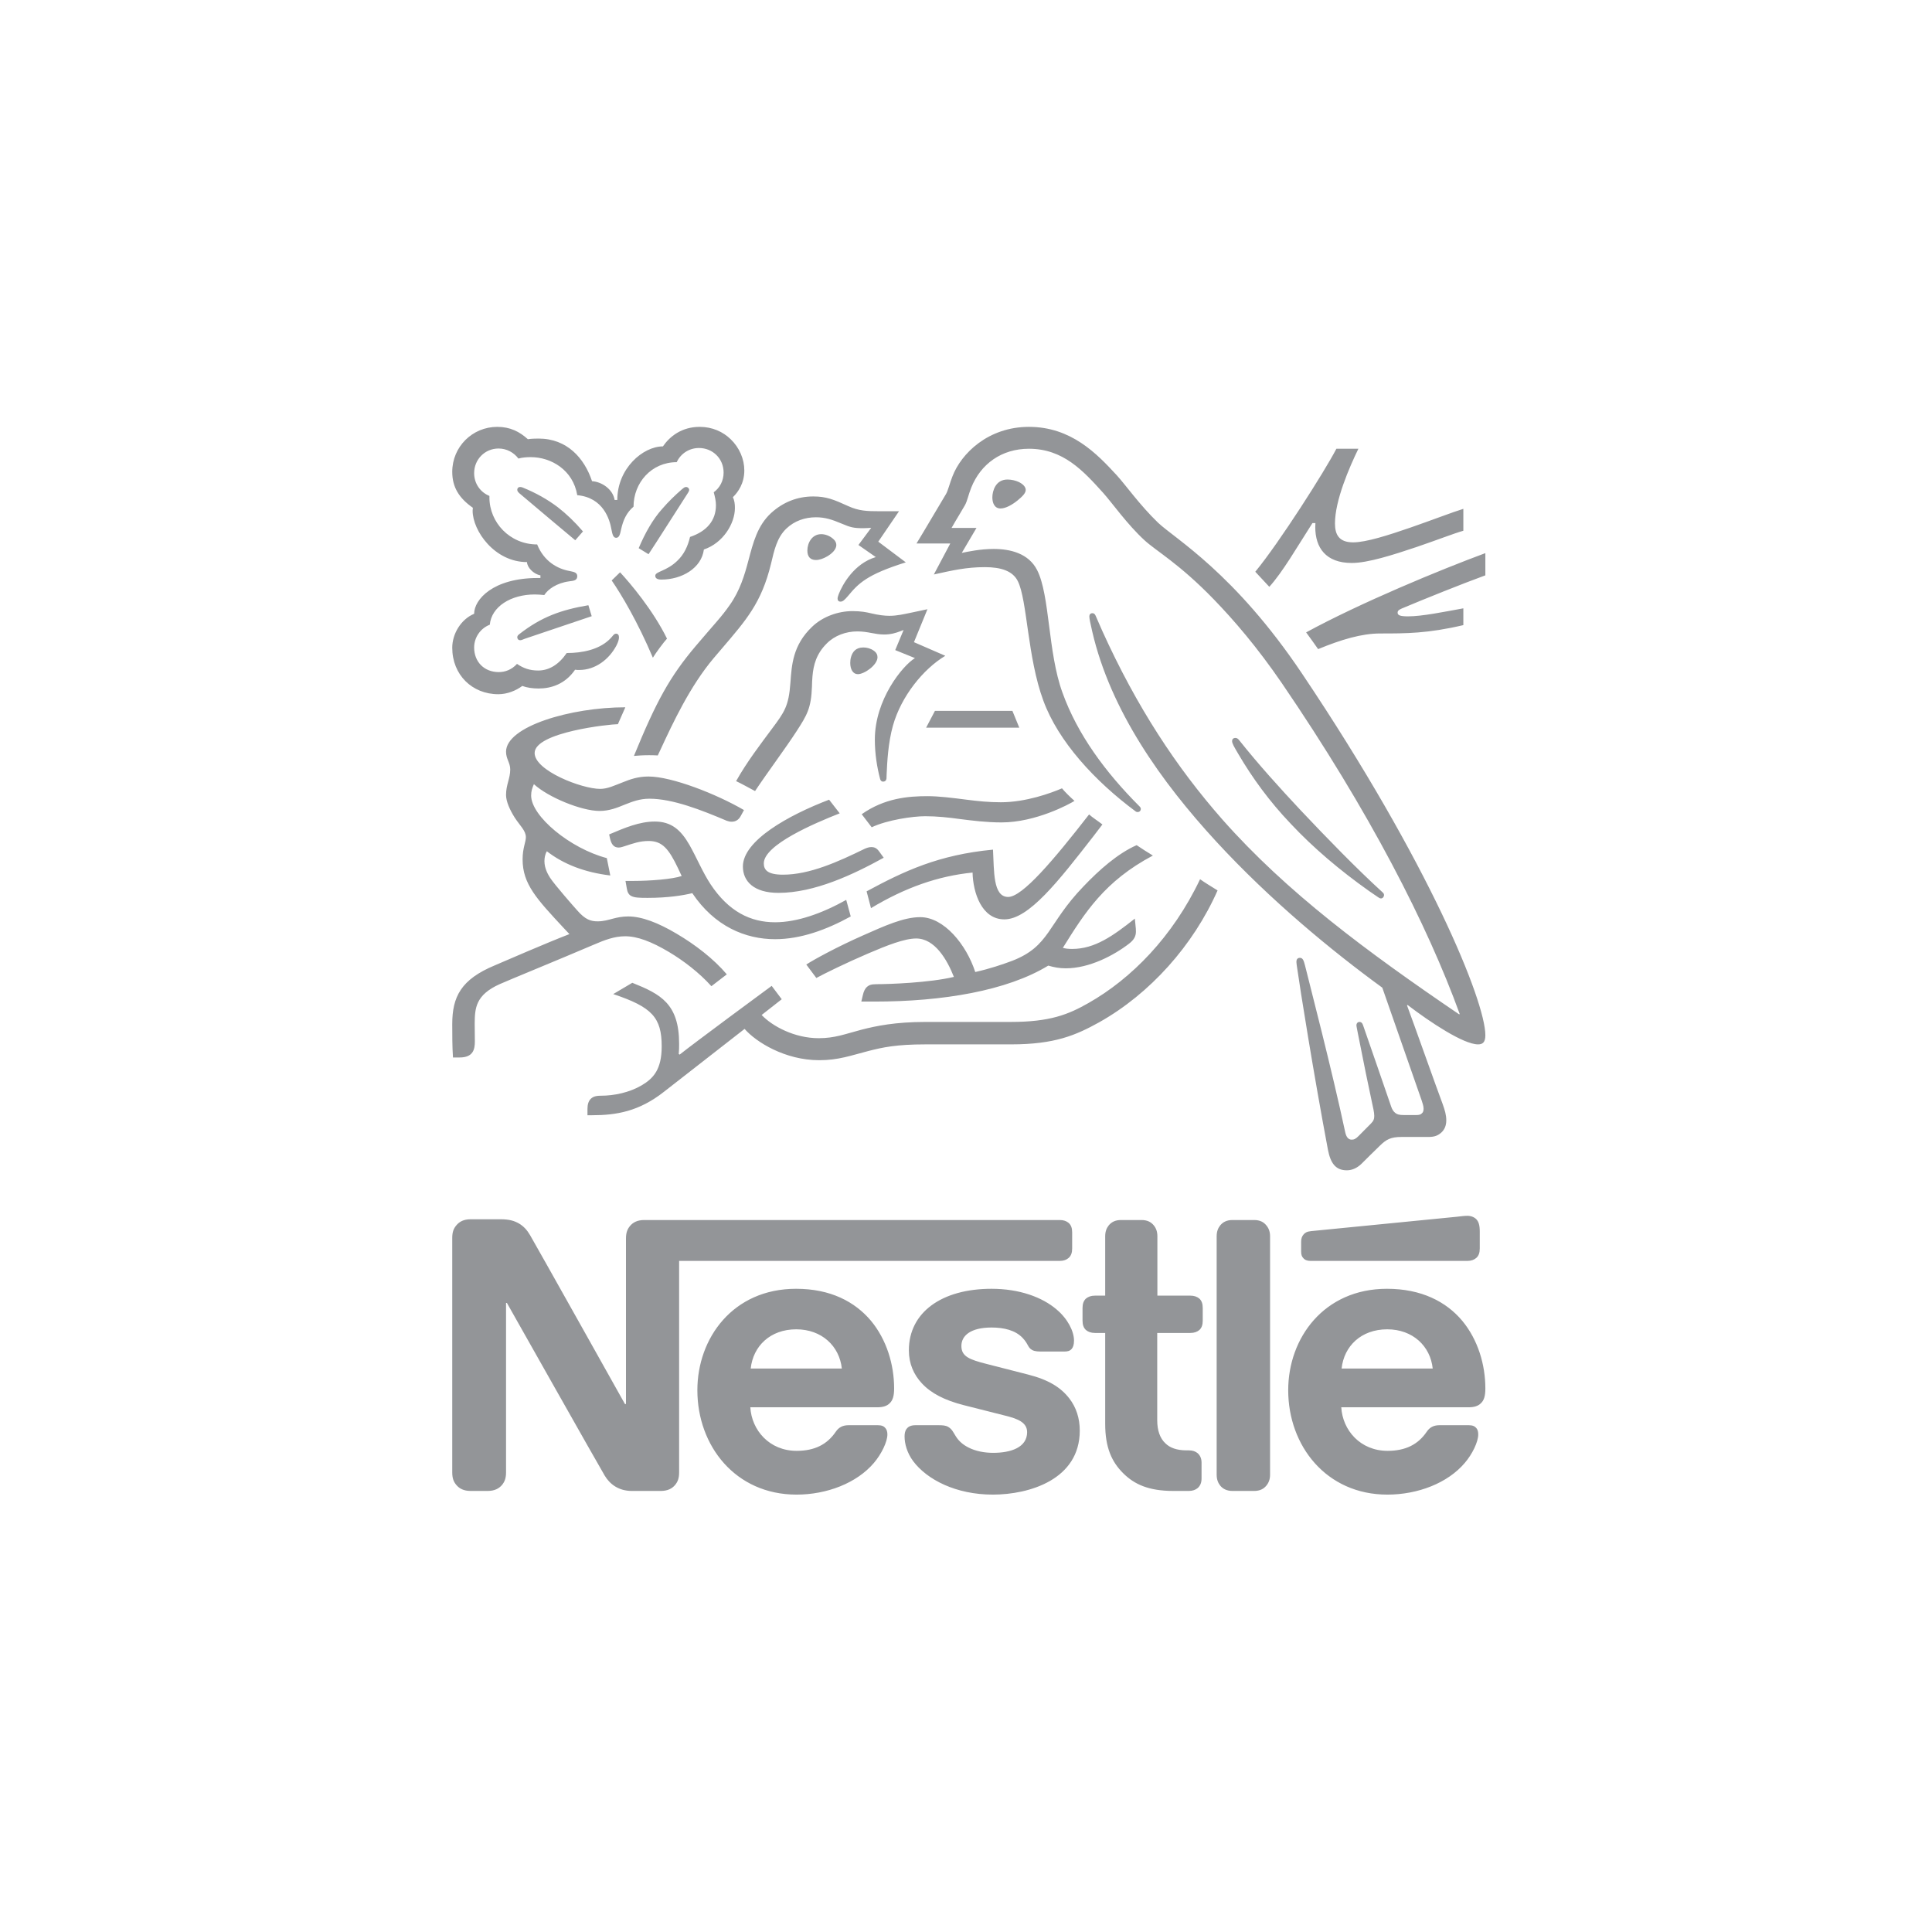 <?xml version="1.0" encoding="UTF-8" standalone="no"?>
<!DOCTYPE svg PUBLIC "-//W3C//DTD SVG 1.1//EN" "http://www.w3.org/Graphics/SVG/1.1/DTD/svg11.dtd">
<svg width="100%" height="100%" viewBox="0 0 300 300" version="1.1" xmlns="http://www.w3.org/2000/svg" xmlns:xlink="http://www.w3.org/1999/xlink" xml:space="preserve" xmlns:serif="http://www.serif.com/" style="fill-rule:evenodd;clip-rule:evenodd;stroke-linejoin:round;stroke-miterlimit:2;">
    <g id="Mesa-de-trabajo1" serif:id="Mesa de trabajo1" transform="matrix(0.225,0,0,0.225,-77.954,540.266)">
        <rect x="347.176" y="-2406.12" width="1336.07" height="1336.07" style="fill:none;"/>
        <g transform="matrix(7.866,0,0,7.866,-2857.5,-3603.65)">
            <path d="M500.569,236.029C502.505,232.922 504.234,230.176 508.467,227.932C508.015,227.664 507.375,227.246 507.042,227.02C505.393,227.746 503.768,229.179 502.375,230.642C499.178,233.956 499.464,235.883 496.095,237.178C495.245,237.493 494.206,237.851 492.882,238.15C492.1,235.733 490.132,233.336 488.054,233.336C486.608,233.336 484.95,234.09 483.025,234.943C480.78,235.934 478.712,237.064 478.059,237.493L478.94,238.673C479.608,238.306 481.542,237.355 483.478,236.526C485.156,235.805 486.681,235.208 487.7,235.208C489.345,235.208 490.417,237.078 491.008,238.578C488.854,239.095 485.303,239.217 484.23,239.217C483.735,239.217 483.563,239.303 483.388,239.447C483.225,239.585 483.092,239.843 483.016,240.196L482.887,240.743L484.036,240.743C490.017,240.743 495.664,239.798 499.288,237.588C499.801,237.736 500.25,237.825 500.826,237.825C502.896,237.825 505.045,236.691 506.384,235.657C506.865,235.285 506.979,234.952 506.979,234.591C506.979,234.415 506.966,234.252 506.946,234.09L506.884,233.465C504.964,234.985 503.368,236.125 501.385,236.125C501.031,236.125 500.778,236.093 500.569,236.029ZM512.607,230.009C510.206,235.065 506.566,238.742 502.825,240.866C501.05,241.878 499.444,242.53 495.993,242.53L488.529,242.53C485.861,242.53 484.183,242.88 482.877,243.217C481.462,243.59 480.57,243.956 479.149,243.956C477.033,243.956 475.084,242.912 474.141,241.92L475.904,240.538L475.022,239.365C474.513,239.736 468.259,244.35 466.949,245.395L466.867,245.343C466.901,245.023 466.901,244.738 466.901,244.445C466.901,240.93 465.271,240.086 462.793,239.095L461.119,240.086C464.518,241.22 465.372,242.135 465.372,244.676C465.372,246.687 464.65,247.487 463.603,248.099C462.534,248.722 461.205,249.003 460.037,249.003C459.552,249.003 459.328,249.104 459.146,249.28C458.956,249.469 458.86,249.762 458.86,250.156L458.86,250.715L459.261,250.715C461.4,250.715 463.379,250.379 465.557,248.669L472.645,243.141C473.645,244.29 476.189,245.887 479.192,245.887C480.89,245.887 481.977,245.472 483.545,245.07C484.76,244.762 485.938,244.498 488.529,244.498L496.031,244.498C499.868,244.498 501.717,243.693 503.768,242.554C508.209,240.056 512.004,235.829 514.143,230.991C513.581,230.642 513.052,230.325 512.607,230.009ZM482.921,224.305C484.932,222.888 487.01,222.721 488.688,222.721C489.698,222.721 490.88,222.871 492.124,223.031C493.134,223.16 494.05,223.256 495.131,223.256C497.324,223.256 499.53,222.449 500.493,222.034C500.765,222.368 501.231,222.818 501.59,223.136C501.127,223.428 498.181,225.025 495.184,225.025C493.854,225.025 492.586,224.861 491.504,224.724C490.546,224.59 489.507,224.481 488.501,224.481C487.396,224.481 485.174,224.801 483.797,225.451L482.921,224.305ZM459.919,224.018C460.776,224.018 461.477,223.733 462.148,223.456C462.793,223.204 463.437,222.945 464.295,222.945C466.343,222.945 468.865,223.941 471.085,224.882C471.219,224.928 471.361,224.963 471.504,224.963C471.856,224.963 472.125,224.801 472.305,224.466L472.591,223.941C470.146,222.518 466.247,220.997 464.218,220.997C463.288,220.997 462.617,221.24 461.979,221.496C461.253,221.773 460.634,222.083 459.976,222.083C458.363,222.083 454.224,220.483 454.224,218.938C454.224,217.107 460.814,216.406 461.529,216.406L462.182,214.924C457.406,214.924 451.716,216.598 451.716,218.823C451.716,219.463 452.083,219.781 452.083,220.378C452.083,221.178 451.716,221.711 451.716,222.613C451.716,223.204 452.068,223.956 452.482,224.61C452.926,225.297 453.456,225.744 453.456,226.32C453.456,226.754 453.169,227.263 453.169,228.269C453.169,230.43 454.399,231.735 456.797,234.313L457.277,234.823C455.296,235.587 451.602,237.192 450.743,237.56C447.751,238.802 446.996,240.33 446.996,242.726C446.996,243.652 446.996,244.7 447.06,245.648L447.641,245.648C448.842,245.648 448.98,244.924 448.98,244.242C448.98,243.78 448.966,243.249 448.966,242.67C448.98,241.348 449.022,240.166 451.172,239.208C452.035,238.823 456.267,237.097 459.423,235.748C460.343,235.353 461.205,235.013 462.167,235.013C463.241,235.013 464.47,235.48 466.005,236.39C467.297,237.162 468.66,238.203 469.732,239.394L471.085,238.355C469.923,236.982 468.307,235.748 466.69,234.793C465.076,233.835 463.64,233.274 462.426,233.274C461.9,233.274 461.464,233.371 461.101,233.465C460.666,233.579 460.267,233.704 459.755,233.704C459.16,233.704 458.669,233.563 457.95,232.731C457.674,232.429 455.952,230.463 455.581,229.882C455.409,229.61 455.085,229.071 455.085,228.428C455.085,228.156 455.133,227.836 455.296,227.555C456.781,228.705 458.622,229.408 460.862,229.68L460.557,228.156C457.34,227.311 453.918,224.481 453.918,222.664C453.918,222.274 454.014,222.007 454.16,221.668C455.409,222.818 458.331,224.018 459.919,224.018ZM488.572,216.712L496.746,216.712L496.143,215.239L489.345,215.239L488.572,216.712ZM530.301,206.258C532.217,205.449 535.658,204.068 537.637,203.347L537.637,201.398C533.666,202.866 526.674,205.759 521.912,208.352C522.036,208.513 522.87,209.675 522.965,209.82C524.981,208.985 526.783,208.447 528.419,208.447C530.7,208.447 532.575,208.447 535.706,207.714L535.706,206.241C533.947,206.564 532.073,206.945 530.864,206.945C530.144,206.945 529.939,206.85 529.939,206.616C529.939,206.47 530.028,206.375 530.301,206.258ZM526.035,200.453C524.791,200.453 524.443,199.767 524.443,198.791C524.443,196.779 525.696,193.887 526.497,192.241L524.567,192.241C523.557,194.191 519.591,200.436 517.451,203.032L518.682,204.354C519.839,203.08 521.098,200.901 522.466,198.762L522.727,198.762C522.727,198.87 522.714,199.007 522.714,199.11C522.714,200.921 523.637,202.262 525.916,202.262C527.332,202.262 529.538,201.554 531.616,200.856C533.342,200.269 534.92,199.654 535.706,199.435L535.706,197.513C534.811,197.785 532.994,198.487 531.103,199.144C529.119,199.829 527.175,200.453 526.035,200.453ZM483.735,232.545L483.35,231.072C486.643,229.295 489.65,227.868 494.439,227.413C494.545,229.248 494.416,231.564 495.77,231.564C497.019,231.564 499.74,228.35 502.87,224.324C503.158,224.59 503.625,224.882 504.039,225.204L503.243,226.246C500.184,230.176 497.581,233.531 495.437,233.531C493.439,233.531 492.687,231.182 492.647,229.424C489.604,229.728 486.724,230.749 483.735,232.545ZM481.562,231.821C479.45,233.003 477.258,233.785 475.322,233.785C473.169,233.785 471.248,232.854 469.655,230.443C468.983,229.424 468.45,228.14 467.815,227.012C467.044,225.666 466.21,224.948 464.761,224.948C463.437,224.948 462.135,225.491 460.762,226.078L460.829,226.387C460.938,226.878 461.124,227.23 461.596,227.23C461.805,227.23 462.011,227.136 462.125,227.108C462.888,226.864 463.444,226.654 464.231,226.654C465.433,226.654 466.005,227.356 466.824,229.083L467.126,229.728C466.295,230.009 464.341,230.158 462.888,230.158L462.196,230.158L462.315,230.838C462.363,231.134 462.474,231.373 462.716,231.487C462.997,231.63 463.412,231.645 464.131,231.645C465.957,231.645 467.287,231.421 468.055,231.23C470.019,234.155 472.725,235.27 475.322,235.27C477.553,235.27 479.808,234.456 481.957,233.274L481.562,231.821ZM475.613,231.206C473.454,231.206 472.496,230.186 472.496,228.894C472.496,226.621 476.477,224.399 480.06,223.031L480.99,224.228C478.773,225.1 474.331,226.991 474.331,228.619C474.331,229.195 474.665,229.61 476.019,229.61C478.35,229.61 480.856,228.476 483.178,227.341C483.35,227.263 483.563,227.189 483.754,227.189C484.054,227.189 484.25,227.284 484.474,227.604L484.851,228.123C482.153,229.61 478.773,231.206 475.613,231.206ZM525.025,272.939C525.234,270.97 526.741,269.498 529.029,269.498C531.264,269.498 532.813,270.97 533.018,272.939L525.025,272.939ZM529.005,265.942C523.466,265.942 520.34,270.271 520.34,274.84C520.34,279.721 523.685,284 529.038,284C531.712,284 534.332,282.992 535.833,281.218C536.492,280.45 537.012,279.374 537.012,278.727C537.012,278.505 536.974,278.31 536.846,278.162C536.712,278.004 536.521,277.911 536.187,277.911L533.608,277.911C533.104,277.911 532.751,278.099 532.494,278.483C531.745,279.589 530.654,280.16 529.057,280.16C526.659,280.16 525.11,278.343 524.996,276.339L536.153,276.339C536.649,276.339 536.997,276.232 537.24,275.99C537.513,275.737 537.637,275.365 537.637,274.689C537.637,272.587 536.983,270.408 535.61,268.75C534.209,267.077 532.031,265.942 529.005,265.942ZM536.063,263.496C536.392,263.496 536.649,263.401 536.846,263.231C537.051,263.045 537.146,262.785 537.146,262.4L537.146,260.915C537.146,260.341 537.04,260.052 536.846,259.842C536.663,259.656 536.383,259.54 536.063,259.54C535.805,259.54 535.549,259.575 535.115,259.624L522.36,260.881C521.987,260.915 521.815,261.025 521.693,261.171C521.544,261.331 521.474,261.538 521.474,261.825L521.474,262.659C521.474,262.978 521.544,263.12 521.659,263.244C521.797,263.413 522.008,263.496 522.293,263.496L536.063,263.496ZM481.915,211.031C481.915,210.878 481.929,210.692 481.99,210.492C482.115,210.077 482.392,209.675 483.063,209.675C483.363,209.675 483.702,209.759 483.974,209.954C484.211,210.116 484.307,210.32 484.307,210.53C484.307,211.213 483.157,212.018 482.581,212.018C482.167,212.018 481.915,211.612 481.915,211.031ZM478.153,201.178C478.153,200.488 478.568,199.734 479.369,199.734C479.721,199.734 480.136,199.884 480.441,200.17C480.614,200.321 480.694,200.507 480.694,200.684C480.694,201.064 480.332,201.426 479.894,201.683C479.564,201.874 479.212,202.002 478.906,202.002C478.406,202.002 478.153,201.702 478.153,201.178ZM494.383,196.509C494.383,195.946 494.669,194.941 495.707,194.941C496.061,194.941 496.399,195.025 496.671,195.144C497.053,195.32 497.31,195.579 497.31,195.851C497.31,196.14 497.019,196.426 496.59,196.779C496.143,197.141 495.564,197.48 495.102,197.48C494.545,197.48 494.383,196.952 494.383,196.509ZM453.374,208.907C453.169,208.985 453.069,209.038 452.96,209.038C452.778,209.038 452.701,208.901 452.701,208.785C452.701,208.672 452.755,208.605 452.869,208.513C454.828,206.981 456.563,206.375 458.941,205.969L459.231,206.932L453.374,208.907ZM464.218,201.494L463.354,200.964C463.912,199.639 464.599,198.423 465.419,197.513C465.985,196.859 466.534,196.331 467.144,195.798C467.287,195.693 467.364,195.596 467.506,195.596C467.668,195.596 467.783,195.722 467.783,195.851C467.783,195.917 467.75,195.997 467.688,196.094C466.71,197.61 464.809,200.612 464.218,201.494ZM452.878,196.14C452.735,196.011 452.701,195.927 452.701,195.83C452.701,195.722 452.778,195.596 452.96,195.596C453.027,195.596 453.093,195.612 453.169,195.639C454.352,196.121 455.356,196.689 456.253,197.367C457.001,197.947 457.739,198.647 458.465,199.495L457.788,200.269C456.958,199.578 454.27,197.322 452.878,196.14ZM464.599,210.573C464.837,210.174 465.557,209.2 465.838,208.901C464.613,206.401 462.597,204.02 461.72,203.08L460.985,203.796C461.834,205.025 463.255,207.407 464.599,210.573ZM473.182,272.939C473.393,270.97 474.894,269.498 477.177,269.498C479.417,269.498 480.966,270.97 481.177,272.939L473.182,272.939ZM516.044,217.818C515.932,217.672 515.831,217.612 515.706,217.612C515.521,217.612 515.416,217.732 515.416,217.88C515.416,218.103 515.584,218.375 515.978,219.046C517.193,221.116 518.695,223.184 520.554,225.133C522.546,227.263 524.9,229.248 527.407,231.024L528.194,231.564C528.304,231.645 528.381,231.693 528.486,231.693C528.642,231.693 528.747,231.53 528.747,231.406C528.747,231.325 528.719,231.239 528.624,231.163C526.293,229.033 523.784,226.449 521.43,223.956C519.591,221.993 517.708,219.91 516.044,217.818ZM475.022,216.841C474.112,218.071 472.862,219.686 471.9,221.402C472.21,221.539 473.212,222.083 473.563,222.274C474.665,220.617 476.205,218.566 477.21,217.018C478.12,215.612 478.487,215 478.555,213.114C478.568,212.794 478.568,212.493 478.602,212.189C478.688,211.213 478.94,210.225 479.864,209.315C480.551,208.625 481.542,208.266 482.534,208.266C483.491,208.266 484.054,208.538 484.884,208.538C485.475,208.538 485.908,208.404 486.294,208.257L486.595,208.142L485.861,209.906L487.591,210.607C486.485,211.292 484.073,214.253 484.073,217.754C484.073,219.009 484.264,220.182 484.536,221.216C484.57,221.336 484.637,221.445 484.807,221.445C484.964,221.445 485.074,221.348 485.094,221.178L485.107,220.811C485.156,219.727 485.236,218.047 485.664,216.522C486.385,213.962 488.319,211.564 490.255,210.406L487.505,209.21L488.688,206.32L487.396,206.594C486.608,206.755 486.037,206.898 485.345,206.898C484.908,206.898 484.392,206.831 483.783,206.688C483.32,206.574 482.825,206.485 482.115,206.485C480.856,206.485 479.497,206.965 478.568,207.86C476.871,209.475 476.781,211.213 476.666,212.765C476.519,214.829 476.143,215.339 475.022,216.841ZM471.344,205.95C470.6,207.022 470.051,207.547 468.341,209.568C466.086,212.237 464.903,214.391 462.936,219.191C463.255,219.161 463.722,219.127 464.231,219.127C464.484,219.127 464.693,219.127 465.028,219.148L465.271,218.632C466.371,216.259 467.859,213.071 469.938,210.607L470.661,209.759C472.802,207.251 474.126,205.759 474.961,202.343C475.247,201.128 475.484,200.044 476.299,199.254C477.033,198.553 477.964,198.253 478.906,198.253C479.708,198.253 480.304,198.448 481.161,198.808C481.943,199.144 482.229,199.211 483.063,199.211C483.35,199.211 483.563,199.187 483.754,199.177L482.634,200.684L484.155,201.745C482.253,202.313 481.237,204.149 480.904,204.995C480.842,205.173 480.804,205.282 480.804,205.393C480.804,205.527 480.87,205.654 481.065,205.654C481.271,205.654 481.429,205.488 481.705,205.173C482.634,204.053 483.363,203.28 486.789,202.208L484.374,200.393L486.194,197.723L484.483,197.723C483.401,197.723 482.678,197.704 481.733,197.271C480.456,196.689 479.808,196.426 478.669,196.426C477.277,196.426 476.019,196.923 474.97,197.881C473.772,198.988 473.402,200.453 472.973,202.074C472.645,203.318 472.239,204.686 471.344,205.95ZM514.063,282.252C514.063,282.675 514.187,282.976 514.378,283.216C514.619,283.501 514.953,283.678 515.453,283.678L517.351,283.678C517.853,283.678 518.185,283.501 518.419,283.216C518.619,282.976 518.748,282.675 518.748,282.252L518.748,261.331C518.748,260.915 518.619,260.611 518.419,260.375C518.185,260.085 517.853,259.909 517.351,259.909L515.453,259.909C514.953,259.909 514.619,260.085 514.378,260.375C514.187,260.611 514.063,260.915 514.063,261.331L514.063,282.252ZM504.283,266.543L503.382,266.543C503.043,266.543 502.79,266.639 502.595,266.801C502.395,266.99 502.295,267.248 502.295,267.63L502.295,268.735C502.295,269.116 502.395,269.373 502.595,269.56C502.79,269.722 503.043,269.817 503.382,269.817L504.283,269.817L504.283,277.794C504.283,279.84 504.84,281.123 505.88,282.143C506.837,283.086 508.081,283.678 510.25,283.678L511.617,283.678C511.951,283.678 512.208,283.585 512.399,283.424C512.607,283.24 512.737,282.976 512.737,282.595L512.737,281.194C512.737,280.822 512.607,280.559 512.399,280.371C512.208,280.206 511.951,280.117 511.617,280.117L511.422,280.117C510.56,280.117 509.963,279.893 509.568,279.503C509.092,279.064 508.848,278.369 508.848,277.476L508.848,269.817L511.756,269.817C512.094,269.817 512.351,269.722 512.543,269.56C512.747,269.373 512.841,269.116 512.841,268.735L512.841,267.63C512.841,267.248 512.747,266.99 512.543,266.801C512.351,266.639 512.094,266.543 511.756,266.543L508.862,266.543L508.862,261.331C508.862,260.915 508.738,260.611 508.543,260.375C508.305,260.085 507.972,259.909 507.472,259.909L505.669,259.909C505.169,259.909 504.84,260.085 504.597,260.375C504.406,260.611 504.283,260.915 504.283,261.331L504.283,266.543ZM466.69,193.418C467.029,192.684 467.763,192.175 468.645,192.175C469.842,192.175 470.804,193.1 470.804,194.328C470.804,195.06 470.466,195.674 469.938,196.059C470.051,196.474 470.132,196.837 470.132,197.193C470.132,198.537 469.331,199.483 467.859,199.978C467.668,200.794 467.32,201.531 466.738,202.074C465.786,203 464.809,203 464.809,203.382C464.809,203.59 464.957,203.719 465.352,203.719C467.126,203.719 468.865,202.724 469.074,201.08C470.771,200.507 471.796,198.791 471.796,197.441C471.796,197.081 471.758,196.779 471.619,196.49C472.082,196.04 472.621,195.27 472.621,194.144C472.621,193.154 472.196,192.147 471.424,191.404C470.752,190.75 469.809,190.32 468.711,190.32C467.105,190.32 466.066,191.18 465.48,192.033C463.735,192.033 461.477,193.962 461.477,196.732L461.243,196.732C461.081,195.77 460.09,195.134 459.261,195.087C458.589,193.068 457.072,191.347 454.57,191.347C454.284,191.347 453.932,191.356 453.631,191.404C452.898,190.741 452.083,190.32 450.943,190.32C448.766,190.32 446.996,192.066 446.996,194.268C446.996,195.639 447.622,196.595 448.805,197.419C448.805,197.419 448.784,197.594 448.784,197.675C448.784,199.435 450.705,202.184 453.556,202.184C453.556,202.628 454.114,203.239 454.733,203.347L454.733,203.581L454.494,203.581C450.582,203.581 448.917,205.463 448.917,206.721C447.751,207.204 446.996,208.493 446.996,209.696C446.996,212.075 448.741,213.777 451.039,213.777C451.812,213.777 452.592,213.465 453.141,213.051C453.536,213.2 454.047,213.276 454.57,213.276C455.676,213.276 456.906,212.89 457.772,211.628C457.902,211.65 458.012,211.65 458.141,211.65C459.552,211.65 460.762,210.718 461.4,209.505C461.558,209.2 461.624,208.963 461.624,208.785C461.624,208.605 461.548,208.467 461.372,208.467C461.144,208.467 461.119,208.672 460.715,209.038C459.819,209.854 458.44,210.163 457.039,210.163C456.349,211.168 455.505,211.698 454.528,211.698C453.808,211.698 453.25,211.507 452.678,211.116C452.211,211.628 451.636,211.836 451.077,211.836C449.814,211.836 448.917,210.953 448.917,209.675C448.917,208.785 449.484,207.986 450.29,207.679C450.438,206.098 452.13,205.025 454.237,205.025C454.509,205.025 454.78,205.049 455.071,205.076C455.391,204.569 456.162,204.02 457.244,203.875C457.469,203.846 457.646,203.829 457.772,203.765C457.902,203.695 457.964,203.581 457.964,203.423C457.964,203.304 457.922,203.184 457.788,203.11C457.674,203.043 457.487,203.008 457.264,202.962C456.253,202.776 455.053,202.146 454.446,200.636C452.035,200.636 450.258,198.692 450.258,196.522L450.258,196.379C449.461,196.059 448.917,195.292 448.917,194.382C448.917,193.179 449.856,192.22 451.058,192.22C451.777,192.22 452.402,192.572 452.802,193.1C453.141,193.004 453.522,192.976 453.884,192.976C455.676,192.976 457.597,194.105 457.964,196.314C460.267,196.522 460.814,198.476 460.957,199.287C461.039,199.701 461.101,200.054 461.372,200.054C461.658,200.054 461.72,199.734 461.814,199.301C461.995,198.487 462.297,197.833 462.902,197.322C462.902,195.227 464.47,193.418 466.69,193.418ZM494.315,265.942C489.931,265.942 487.058,268.015 487.058,271.343C487.058,272.514 487.489,273.478 488.196,274.235C489.006,275.109 490.179,275.718 491.871,276.151L495.531,277.077C496.542,277.333 497.433,277.637 497.433,278.52C497.433,279.869 495.993,280.335 494.459,280.335C493.711,280.335 492.93,280.198 492.291,279.869C491.844,279.645 491.452,279.329 491.185,278.897C490.946,278.529 490.861,278.264 490.499,278.053C490.274,277.925 490.002,277.911 489.636,277.911L487.648,277.911C487.225,277.911 487.01,278.038 486.872,278.216C486.724,278.386 486.681,278.642 486.681,278.897C486.681,279.54 486.899,280.335 487.429,281.056C488.645,282.685 491.185,284 494.427,284C497.624,284 502.052,282.675 502.052,278.386C502.052,277.285 501.732,276.339 501.142,275.57C500.393,274.598 499.321,273.925 497.505,273.464L493.868,272.533C492.367,272.151 491.666,271.879 491.666,270.957C491.666,270.059 492.467,269.34 494.315,269.34C495.402,269.34 496.399,269.579 497.037,270.25C497.562,270.807 497.472,271.095 497.886,271.319C498.14,271.448 498.425,271.448 498.873,271.448L500.679,271.448C500.971,271.448 501.175,271.405 501.337,271.222C501.461,271.085 501.547,270.861 501.547,270.489C501.547,269.665 500.999,268.588 500.039,267.773C498.763,266.672 496.746,265.942 494.315,265.942ZM477.163,265.942C471.619,265.942 468.502,270.271 468.502,274.84C468.502,279.721 471.839,284 477.2,284C479.864,284 482.485,282.992 483.992,281.218C484.646,280.45 485.174,279.374 485.174,278.727C485.174,278.505 485.127,278.31 484.998,278.162C484.869,278.004 484.68,277.911 484.341,277.911L481.768,277.911C481.257,277.911 480.904,278.099 480.646,278.483C479.894,279.589 478.811,280.16 477.21,280.16C474.813,280.16 473.265,278.343 473.148,276.339L484.278,276.339C484.774,276.339 485.127,276.232 485.37,275.99C485.637,275.737 485.765,275.365 485.765,274.689C485.765,272.587 485.107,270.408 483.735,268.75C482.324,267.077 480.189,265.942 477.163,265.942ZM521.573,211.997C515.625,203.123 510.402,200.134 508.925,198.733C507.313,197.179 506.083,195.426 505.303,194.573C503.553,192.672 501.303,190.32 497.59,190.32C494.016,190.32 491.647,192.657 490.88,194.669C490.655,195.239 490.479,195.946 490.322,196.204C489.97,196.779 488.386,199.483 487.729,200.55L490.693,200.55L489.25,203.271C490.928,202.9 492.124,202.628 493.725,202.628C495.145,202.628 496.176,202.962 496.618,203.858C497.452,205.527 497.452,210.553 498.858,214.343C500.164,217.912 503.368,221.402 506.966,224.067C507.009,224.099 507.061,224.115 507.128,224.115C507.299,224.115 507.409,223.986 507.409,223.855C507.409,223.76 507.375,223.7 507.299,223.623C504.292,220.617 501.847,217.29 500.536,213.642C499.24,210.096 499.444,205.112 498.311,202.886C497.562,201.417 495.96,201.032 494.498,201.032C493.315,201.032 492.209,201.274 491.699,201.379L492.991,199.187L490.803,199.187C491.261,198.382 491.742,197.618 491.985,197.179C492.195,196.794 492.268,196.314 492.528,195.66C493.363,193.568 495.198,192.241 497.59,192.241C500.598,192.241 502.356,194.174 504.102,196.108C504.901,196.999 506.208,198.87 507.732,200.269C508.772,201.226 510.75,202.298 513.806,205.449C515.563,207.264 517.607,209.634 519.773,212.794C527.493,224.099 532.561,234.05 535.386,241.83L535.339,241.865C527.236,236.357 520.216,231.163 514.554,224.757C510.545,220.196 507.061,214.924 504.016,208.196C503.815,207.741 503.634,207.323 503.448,206.898C503.368,206.721 503.285,206.669 503.158,206.669C502.995,206.669 502.892,206.783 502.892,206.945C502.892,207.127 502.967,207.504 503.144,208.266C504.754,215.239 509.234,221.496 514.011,226.687C518.776,231.86 524.162,236.292 528.595,239.523L532.046,249.408C532.121,249.641 532.217,249.904 532.217,250.137C532.217,250.319 532.179,250.462 532.063,250.551C531.969,250.656 531.841,250.699 531.55,250.699L530.511,250.699C530.063,250.699 529.887,250.639 529.729,250.51C529.566,250.379 529.453,250.192 529.377,249.966C529.071,249.042 527.256,243.84 526.898,242.792C526.831,242.597 526.722,242.53 526.594,242.53C526.431,242.53 526.325,242.664 526.325,242.802C526.325,242.929 526.368,243.069 526.45,243.521C526.913,245.887 527.456,248.54 527.68,249.546C527.775,250.014 527.89,250.443 527.89,250.766C527.89,251.047 527.827,251.22 527.589,251.454L526.517,252.535C526.259,252.796 526.116,252.858 525.911,252.858C525.654,252.858 525.449,252.678 525.349,252.235C524.133,246.558 522.293,239.523 521.815,237.577C521.702,237.145 521.627,236.906 521.364,236.906C521.141,236.906 521.059,237.064 521.059,237.259C521.059,237.402 521.098,237.577 521.111,237.706C521.396,239.714 522.565,247.053 523.828,253.755C524.052,254.899 524.486,255.547 525.478,255.547C525.916,255.547 526.355,255.372 526.76,254.985C527.407,254.331 527.608,254.15 528.381,253.388C528.943,252.841 529.329,252.621 530.287,252.621L532.655,252.621C533.213,252.621 533.509,252.476 533.789,252.22C534.043,251.981 534.209,251.643 534.209,251.167C534.209,250.666 534.076,250.265 533.904,249.77C533.294,248.146 531.346,242.63 530.763,241.076L530.815,241.042C532.813,242.568 535.721,244.498 536.997,244.498C537.398,244.498 537.637,244.323 537.637,243.693C537.637,240.753 532.751,228.652 521.573,211.997ZM462.586,260.437C462.363,260.715 462.238,261.01 462.238,261.538L462.238,276.052L462.148,276.052C462.148,276.052 454.214,261.887 453.822,261.233C453.556,260.775 453.25,260.452 452.85,260.213C452.449,259.99 452.035,259.842 451.229,259.842L448.612,259.842C448.002,259.842 447.622,260.052 447.355,260.375C447.125,260.647 446.996,260.948 446.996,261.473L446.996,282.051C446.996,282.582 447.125,282.882 447.355,283.154C447.622,283.472 448.002,283.678 448.612,283.678L450.101,283.678C450.705,283.678 451.091,283.472 451.363,283.154C451.582,282.882 451.716,282.582 451.716,282.051L451.716,267.182L451.791,267.182C451.791,267.182 460.037,281.794 460.375,282.338C460.837,283.111 461.624,283.678 462.744,283.678L465.285,283.678C465.896,283.678 466.282,283.472 466.548,283.154C466.772,282.882 466.901,282.582 466.901,282.051L466.901,263.496L500.299,263.496C500.637,263.496 500.89,263.401 501.079,263.231C501.288,263.045 501.385,262.785 501.385,262.4L501.385,260.99C501.385,260.611 501.288,260.352 501.079,260.165C500.89,260.003 500.637,259.909 500.299,259.909L463.846,259.909C463.241,259.909 462.859,260.112 462.586,260.437Z" style="fill:rgb(147,149,152);fill-rule:nonzero;"/>
        </g>
    </g>
</svg>
